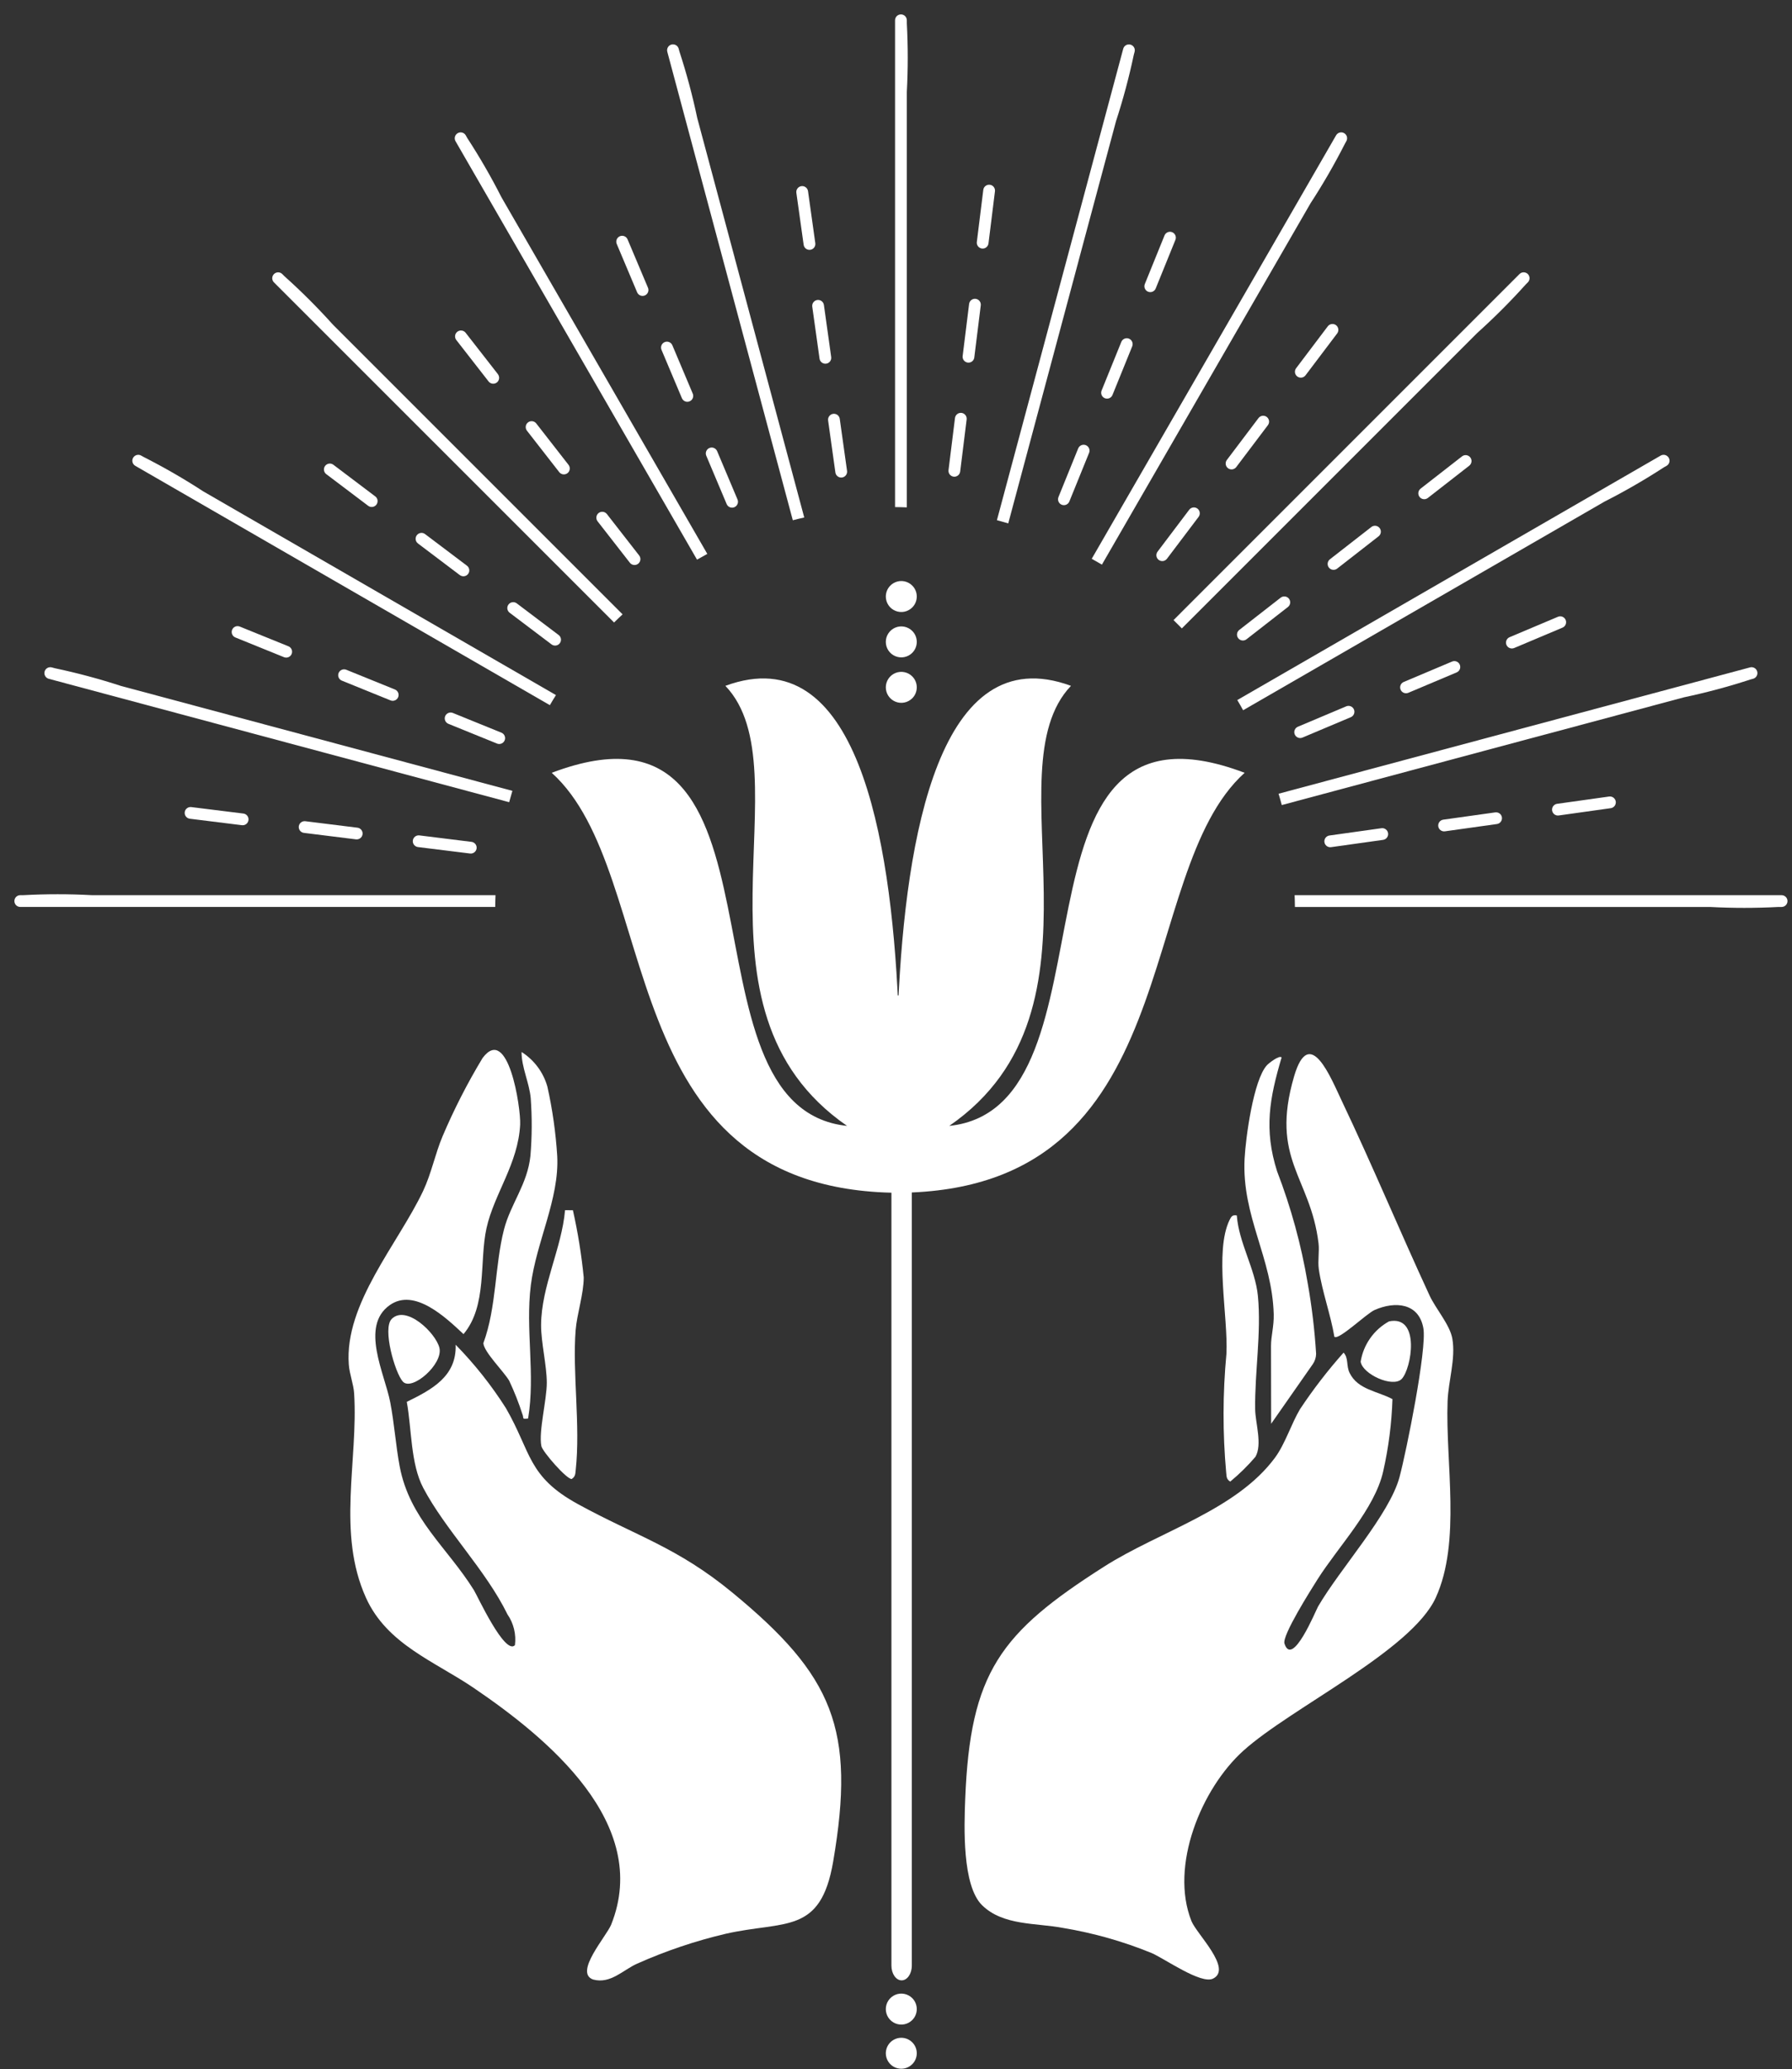 <?xml version="1.0" encoding="UTF-8"?>
<svg xmlns="http://www.w3.org/2000/svg" width="123" height="142" viewBox="0 0 123 142" fill="none">
  <rect x="0" y="0" width="123" height="142" fill="#333333" stroke="none"/>
  <g clip-path="url(#clip0_3175_78)">
    <path d="M65.157 77.268C76.857 69.192 67.963 52.868 73.51 47.068C64.472 43.737 62.168 57.462 61.649 68.874C61.131 57.462 58.828 43.737 49.789 47.068C55.336 52.868 46.439 69.194 58.142 77.268C45.967 75.999 55.23 46.457 37.87 53.036C45.577 59.972 41.706 81.684 61.592 81.859H61.708C81.595 81.684 77.723 59.972 85.43 53.036C68.07 46.457 77.329 75.999 65.157 77.268Z" fill="white"></path>
    <path d="M35.345 112.903C35.439 112.161 35.257 111.41 34.833 110.793C33.333 107.727 30.563 104.986 29.048 102.106C28.179 100.457 28.26 98.06 27.921 96.206C29.628 95.368 31.349 94.468 31.275 92.287C32.57 93.609 33.724 95.063 34.717 96.624C36.484 99.675 36.187 101.324 39.686 103.234C43.708 105.434 46.474 106.173 50.269 109.296C57.169 114.979 58.752 118.648 57.184 127.775C56.322 132.791 53.869 131.793 49.816 132.71C47.727 133.201 45.688 133.889 43.729 134.764C42.785 135.178 41.909 136.174 40.715 135.852C39.376 135.387 41.63 132.884 41.951 132.081C44.728 125.136 37.551 119.26 32.51 115.835C29.832 114.016 26.563 112.846 25.121 109.655C23.108 105.2 24.59 100.279 24.308 95.634C24.269 94.993 23.993 94.328 23.942 93.648C23.629 89.472 27.329 85.357 29.042 81.734C29.608 80.534 29.867 79.194 30.37 77.997C31.159 76.138 32.079 74.338 33.123 72.61C34.878 70.264 35.758 76.031 35.702 77.177C35.568 79.866 33.92 81.922 33.395 84.277C32.886 86.564 33.46 89.601 31.815 91.558C30.597 90.419 28.449 88.365 26.749 89.57C24.704 91.02 26.404 94.263 26.784 96.23C27.069 97.708 27.163 99.2 27.435 100.643C28.118 104.243 30.687 106.183 32.525 109.122C32.756 109.491 34.653 113.622 35.343 112.905" fill="white"></path>
    <path d="M36.249 97.346C35.786 97.42 35.967 97.307 35.87 97.092C35.614 96.294 35.307 95.514 34.95 94.756C34.573 94.114 33.217 92.79 33.177 92.18C34.087 89.715 33.959 86.845 34.593 84.38C35.048 82.613 36.203 81.28 36.408 79.321C36.518 78.005 36.524 76.683 36.428 75.367C36.328 74.291 35.796 73.256 35.8 72.196C36.666 72.745 37.298 73.595 37.574 74.583C37.922 76.147 38.147 77.736 38.247 79.335C38.401 82.277 36.806 85.235 36.434 88.21C36.055 91.25 36.753 94.296 36.25 97.342" fill="white"></path>
    <path d="M39.323 83.055C39.665 84.576 39.913 86.116 40.066 87.667C40.066 88.797 39.598 90.185 39.511 91.288C39.281 94.196 39.849 97.832 39.516 100.882C39.486 101.154 39.499 101.333 39.237 101.502C38.891 101.519 37.237 99.628 37.159 99.242C36.959 98.242 37.532 96.08 37.531 94.901C37.531 93.701 37.131 92.122 37.14 90.925C37.155 88.277 38.558 85.66 38.784 83.054L39.323 83.055Z" fill="white"></path>
    <path d="M26.885 90.516C27.877 89.525 29.91 91.474 30.16 92.498C30.433 93.618 28.272 95.491 27.653 94.819C27.115 94.235 26.233 91.166 26.885 90.519" fill="white"></path>
    <path d="M67.406 130.749C66.034 129.396 66.177 125.349 66.25 123.478C66.593 114.765 68.657 112.052 75.79 107.51C79.599 105.085 84.829 103.661 87.506 100.048C88.215 99.09 88.638 97.696 89.231 96.708C90.135 95.346 91.135 94.049 92.221 92.828C92.577 93.211 92.39 93.718 92.635 94.22C93.201 95.382 94.578 95.473 95.576 96.02C95.522 97.687 95.309 99.345 94.941 100.972C94.363 103.556 91.859 106.132 90.427 108.398C90.006 109.065 87.988 112.243 88.163 112.792C88.7 114.485 90.308 110.534 90.471 110.251C91.991 107.637 95.371 103.946 96.061 101.368C96.528 99.621 97.954 92.577 97.697 91.149C97.387 89.419 95.766 89.284 94.359 89.898C93.789 90.147 91.888 91.998 91.59 91.741C91.334 90.221 90.743 88.621 90.522 87.108C90.437 86.521 90.571 85.897 90.501 85.321C89.948 80.76 87.157 79.571 88.824 73.871C89.886 70.242 91.366 74.021 92.106 75.571C94.197 79.965 96.08 84.491 98.124 88.91C98.54 89.81 99.524 90.922 99.686 91.869C99.926 93.251 99.411 94.777 99.36 96.16C99.205 100.381 100.302 105.799 98.55 109.641C96.889 113.285 88.627 117.194 85.35 120.141C82.457 122.741 80.273 128.064 81.78 131.841C82.133 132.724 84.616 135.113 83.264 135.787C82.441 136.198 79.982 134.444 79.045 134.033C77.095 133.236 75.062 132.66 72.984 132.314C71.135 131.956 68.851 132.173 67.404 130.747" fill="white"></path>
    <path d="M87.969 72.564C87.135 75.38 86.745 77.513 87.657 80.383C88.612 82.863 89.315 85.432 89.757 88.053C90.043 89.66 90.236 91.282 90.336 92.911C90.332 93.161 90.254 93.404 90.113 93.611L87.249 97.711C87.249 95.932 87.24 94.148 87.24 92.367C87.24 91.689 87.446 91.019 87.426 90.205C87.326 86.327 85.226 83.49 85.426 79.524C85.502 78.079 86.036 74.1 86.963 73.101C87.101 72.952 87.813 72.401 87.963 72.568" fill="white"></path>
    <path d="M84.893 83.418C85.029 85.293 86.16 87.085 86.34 88.936C86.586 91.464 86.115 94.184 86.152 96.721C86.166 97.663 86.659 99.127 86.171 99.979C85.644 100.594 85.066 101.163 84.441 101.679C84.168 101.51 84.195 101.33 84.163 101.058C83.918 98.35 83.924 95.626 84.179 92.92C84.306 90.361 83.344 85.888 84.394 83.729C84.514 83.483 84.594 83.357 84.894 83.415" fill="white"></path>
    <path d="M95.34 90.684C97.519 90.232 96.883 93.948 96.208 94.637C95.601 95.255 93.518 94.31 93.393 93.447C93.487 92.869 93.71 92.32 94.048 91.841C94.385 91.362 94.827 90.966 95.34 90.684Z" fill="white"></path>
    <path d="M62.617 138.63C62.468 138.779 62.279 138.881 62.073 138.922C61.867 138.964 61.653 138.943 61.458 138.862C61.264 138.782 61.097 138.646 60.98 138.471C60.863 138.296 60.801 138.09 60.801 137.88C60.801 137.669 60.863 137.464 60.98 137.289C61.097 137.114 61.264 136.978 61.458 136.897C61.653 136.817 61.867 136.796 62.073 136.838C62.279 136.879 62.468 136.981 62.617 137.13C62.815 137.329 62.926 137.599 62.926 137.88C62.926 138.161 62.815 138.431 62.617 138.63Z" fill="white"></path>
    <path d="M62.617 44.802C62.468 44.951 62.279 45.053 62.073 45.094C61.867 45.135 61.653 45.115 61.458 45.034C61.264 44.954 61.097 44.818 60.98 44.643C60.863 44.468 60.801 44.262 60.801 44.052C60.801 43.841 60.863 43.636 60.98 43.461C61.097 43.286 61.264 43.15 61.458 43.069C61.653 42.989 61.867 42.968 62.073 43.01C62.279 43.051 62.468 43.153 62.617 43.302C62.815 43.501 62.926 43.771 62.926 44.052C62.926 44.333 62.815 44.602 62.617 44.802Z" fill="white"></path>
    <path d="M62.617 47.921C62.468 48.07 62.279 48.172 62.073 48.213C61.867 48.255 61.653 48.234 61.458 48.153C61.264 48.073 61.097 47.937 60.98 47.762C60.863 47.587 60.801 47.381 60.801 47.171C60.801 46.961 60.863 46.755 60.98 46.58C61.097 46.405 61.264 46.269 61.458 46.188C61.653 46.108 61.867 46.087 62.073 46.129C62.279 46.17 62.468 46.272 62.617 46.421C62.815 46.62 62.926 46.89 62.926 47.171C62.926 47.452 62.815 47.722 62.617 47.921Z" fill="white"></path>
    <path d="M62.617 41.688C62.468 41.837 62.279 41.939 62.073 41.98C61.867 42.022 61.653 42.001 61.458 41.92C61.264 41.84 61.097 41.704 60.98 41.529C60.863 41.354 60.801 41.148 60.801 40.938C60.801 40.728 60.863 40.522 60.98 40.347C61.097 40.172 61.264 40.036 61.458 39.956C61.653 39.875 61.867 39.854 62.073 39.896C62.279 39.937 62.468 40.039 62.617 40.188C62.815 40.387 62.926 40.657 62.926 40.938C62.926 41.219 62.815 41.489 62.617 41.688Z" fill="white"></path>
    <path d="M62.617 141.661C62.468 141.81 62.279 141.912 62.073 141.953C61.867 141.995 61.653 141.974 61.458 141.894C61.264 141.813 61.097 141.677 60.98 141.502C60.863 141.327 60.801 141.122 60.801 140.911C60.801 140.701 60.863 140.495 60.98 140.32C61.097 140.145 61.264 140.009 61.458 139.929C61.653 139.848 61.867 139.828 62.073 139.869C62.279 139.91 62.468 140.012 62.617 140.161C62.815 140.36 62.926 140.63 62.926 140.911C62.926 141.192 62.815 141.462 62.617 141.661Z" fill="white"></path>
    <path d="M61.186 68.316V134.895C61.186 135.455 61.5 135.908 61.886 135.908C62.272 135.908 62.586 135.454 62.586 134.895V68.316H61.186Z" fill="white"></path>
    <path d="M94.82 56.839L91.251 57.339C91.145 57.353 91.049 57.41 90.984 57.495C90.92 57.581 90.892 57.688 90.906 57.794C90.921 57.9 90.978 57.996 91.063 58.061C91.148 58.126 91.256 58.154 91.362 58.139L94.931 57.639C94.984 57.632 95.034 57.614 95.08 57.587C95.126 57.56 95.166 57.525 95.198 57.482C95.23 57.44 95.253 57.392 95.266 57.341C95.28 57.289 95.283 57.236 95.275 57.183C95.268 57.131 95.251 57.08 95.224 57.034C95.197 56.989 95.161 56.949 95.119 56.917C95.077 56.885 95.029 56.861 94.977 56.848C94.926 56.835 94.873 56.831 94.82 56.839Z" fill="white"></path>
    <path d="M102.633 55.752L99.064 56.252C98.958 56.267 98.862 56.323 98.798 56.409C98.733 56.494 98.705 56.602 98.72 56.708C98.735 56.814 98.791 56.91 98.877 56.974C98.962 57.039 99.07 57.067 99.176 57.052L102.745 56.552C102.798 56.545 102.848 56.527 102.894 56.5C102.94 56.473 102.979 56.438 103.011 56.395C103.043 56.353 103.067 56.305 103.08 56.253C103.093 56.202 103.096 56.148 103.089 56.096C103.082 56.043 103.064 55.993 103.037 55.947C103.01 55.901 102.975 55.861 102.932 55.83C102.89 55.798 102.842 55.774 102.79 55.761C102.739 55.748 102.686 55.745 102.633 55.752Z" fill="white"></path>
    <path d="M110.447 54.664L106.878 55.164C106.825 55.171 106.775 55.189 106.729 55.216C106.683 55.242 106.643 55.278 106.611 55.32C106.579 55.363 106.556 55.411 106.543 55.462C106.529 55.514 106.526 55.567 106.534 55.62C106.541 55.672 106.558 55.723 106.585 55.768C106.612 55.814 106.648 55.854 106.69 55.886C106.732 55.918 106.78 55.941 106.832 55.955C106.883 55.968 106.936 55.971 106.989 55.964L110.558 55.464C110.611 55.457 110.661 55.439 110.707 55.412C110.753 55.386 110.793 55.35 110.825 55.308C110.857 55.265 110.88 55.217 110.893 55.166C110.907 55.114 110.91 55.061 110.903 55.008C110.895 54.956 110.878 54.905 110.851 54.86C110.824 54.814 110.788 54.774 110.746 54.742C110.704 54.71 110.656 54.687 110.604 54.673C110.553 54.66 110.5 54.657 110.447 54.664Z" fill="white"></path>
    <path d="M92.403 48.474L89.085 49.874C88.986 49.916 88.908 49.995 88.868 50.094C88.827 50.193 88.828 50.304 88.87 50.403C88.911 50.502 88.99 50.58 89.09 50.621C89.189 50.661 89.3 50.66 89.399 50.619L92.718 49.219C92.817 49.177 92.895 49.098 92.935 48.998C92.975 48.899 92.974 48.788 92.933 48.689C92.891 48.591 92.811 48.513 92.712 48.472C92.613 48.432 92.502 48.432 92.403 48.474Z" fill="white"></path>
    <path d="M99.668 45.401L96.35 46.801C96.251 46.842 96.173 46.921 96.133 47.021C96.092 47.12 96.093 47.231 96.135 47.33C96.176 47.429 96.255 47.507 96.355 47.547C96.454 47.588 96.565 47.587 96.664 47.546L99.983 46.146C100.082 46.104 100.16 46.025 100.2 45.925C100.24 45.826 100.239 45.715 100.197 45.616C100.156 45.517 100.076 45.439 99.977 45.399C99.878 45.359 99.767 45.359 99.668 45.401Z" fill="white"></path>
    <path d="M106.934 42.329L103.616 43.729C103.567 43.749 103.523 43.779 103.486 43.817C103.448 43.855 103.419 43.9 103.399 43.949C103.359 44.048 103.359 44.159 103.401 44.258C103.443 44.356 103.522 44.435 103.621 44.475C103.72 44.515 103.831 44.514 103.93 44.473L107.249 43.073C107.348 43.031 107.426 42.952 107.466 42.852C107.506 42.753 107.505 42.642 107.464 42.543C107.422 42.445 107.342 42.367 107.243 42.326C107.144 42.286 107.033 42.287 106.934 42.329Z" fill="white"></path>
    <path d="M87.902 41.018L85.06 43.233C84.975 43.299 84.921 43.396 84.908 43.503C84.895 43.61 84.925 43.717 84.991 43.802C85.057 43.886 85.154 43.941 85.261 43.954C85.368 43.967 85.475 43.937 85.56 43.871L88.402 41.656C88.487 41.59 88.541 41.492 88.554 41.386C88.567 41.279 88.537 41.172 88.471 41.087C88.405 41.002 88.308 40.947 88.201 40.935C88.094 40.922 87.987 40.952 87.902 41.018Z" fill="white"></path>
    <path d="M94.125 36.169L91.282 38.384C91.198 38.45 91.143 38.547 91.13 38.654C91.117 38.761 91.147 38.868 91.213 38.952C91.28 39.037 91.377 39.092 91.484 39.104C91.59 39.117 91.698 39.087 91.782 39.021L94.624 36.806C94.709 36.739 94.763 36.642 94.776 36.536C94.789 36.429 94.759 36.321 94.693 36.237C94.627 36.152 94.529 36.097 94.423 36.084C94.316 36.072 94.209 36.102 94.124 36.168" fill="white"></path>
    <path d="M100.348 31.321L97.506 33.536C97.421 33.602 97.367 33.699 97.354 33.806C97.341 33.913 97.371 34.02 97.437 34.105C97.503 34.189 97.6 34.244 97.707 34.257C97.814 34.27 97.921 34.24 98.006 34.174L100.848 31.959C100.933 31.892 100.987 31.795 101 31.689C101.013 31.582 100.983 31.474 100.917 31.39C100.851 31.305 100.754 31.25 100.647 31.237C100.54 31.224 100.433 31.254 100.348 31.321Z" fill="white"></path>
    <path d="M81.625 34.984L79.453 37.859C79.388 37.944 79.361 38.052 79.375 38.158C79.39 38.264 79.447 38.36 79.532 38.425C79.618 38.489 79.725 38.517 79.831 38.503C79.938 38.488 80.033 38.431 80.098 38.346L82.27 35.471C82.335 35.385 82.362 35.278 82.348 35.172C82.333 35.065 82.276 34.969 82.191 34.905C82.106 34.84 81.998 34.812 81.892 34.827C81.785 34.842 81.69 34.898 81.625 34.984Z" fill="white"></path>
    <path d="M86.381 28.692L84.209 31.567C84.177 31.609 84.154 31.657 84.14 31.709C84.127 31.76 84.124 31.814 84.131 31.866C84.139 31.919 84.156 31.969 84.183 32.015C84.21 32.061 84.246 32.101 84.288 32.133C84.33 32.165 84.379 32.188 84.43 32.202C84.481 32.215 84.535 32.218 84.587 32.211C84.64 32.203 84.691 32.186 84.736 32.159C84.782 32.132 84.822 32.096 84.854 32.054L87.026 29.179C87.058 29.137 87.081 29.088 87.095 29.037C87.108 28.985 87.111 28.932 87.104 28.88C87.096 28.827 87.079 28.776 87.052 28.731C87.025 28.685 86.989 28.645 86.947 28.613C86.905 28.581 86.856 28.558 86.805 28.544C86.754 28.531 86.7 28.528 86.648 28.535C86.595 28.543 86.544 28.56 86.499 28.587C86.453 28.614 86.413 28.649 86.381 28.692Z" fill="white"></path>
    <path d="M91.136 22.395L88.964 25.27C88.899 25.355 88.871 25.463 88.886 25.569C88.901 25.675 88.957 25.772 89.043 25.836C89.128 25.901 89.236 25.929 89.342 25.914C89.448 25.9 89.544 25.843 89.609 25.758L91.781 22.883C91.846 22.797 91.874 22.689 91.859 22.583C91.844 22.477 91.788 22.381 91.703 22.316C91.617 22.252 91.509 22.224 91.403 22.238C91.297 22.253 91.201 22.309 91.136 22.395Z" fill="white"></path>
    <path d="M74.004 30.776C73.553 31.889 73.101 33.002 72.65 34.115C72.61 34.214 72.612 34.325 72.654 34.424C72.696 34.522 72.775 34.6 72.874 34.639C72.974 34.679 73.085 34.678 73.183 34.636C73.282 34.594 73.359 34.514 73.399 34.415L74.754 31.076C74.794 30.977 74.793 30.866 74.75 30.767C74.73 30.718 74.699 30.674 74.661 30.637C74.624 30.6 74.579 30.571 74.529 30.551C74.43 30.512 74.319 30.513 74.221 30.555C74.122 30.597 74.045 30.677 74.005 30.776" fill="white"></path>
    <path d="M76.965 23.465L75.611 26.805C75.571 26.904 75.573 27.015 75.615 27.114C75.657 27.212 75.736 27.29 75.835 27.329C75.935 27.369 76.046 27.368 76.144 27.326C76.243 27.284 76.32 27.204 76.36 27.105L77.714 23.766C77.754 23.666 77.752 23.555 77.71 23.457C77.689 23.408 77.659 23.364 77.621 23.327C77.584 23.29 77.539 23.261 77.49 23.241C77.39 23.201 77.279 23.203 77.181 23.245C77.082 23.287 77.005 23.366 76.965 23.465Z" fill="white"></path>
    <path d="M79.325 19.799C79.776 18.685 80.228 17.572 80.679 16.46C80.719 16.36 80.718 16.249 80.675 16.151C80.654 16.102 80.624 16.058 80.586 16.021C80.549 15.984 80.504 15.955 80.454 15.935C80.355 15.895 80.244 15.897 80.146 15.939C80.047 15.981 79.97 16.06 79.93 16.16L78.578 19.495C78.538 19.594 78.54 19.705 78.582 19.803C78.624 19.902 78.703 19.979 78.802 20.019C78.902 20.059 79.013 20.058 79.111 20.016C79.21 19.973 79.287 19.894 79.327 19.795" fill="white"></path>
    <path d="M65.905 32.363C66.053 31.171 66.201 29.979 66.349 28.787C66.362 28.68 66.333 28.573 66.267 28.489C66.202 28.405 66.105 28.35 65.999 28.337C65.947 28.33 65.893 28.334 65.842 28.348C65.791 28.362 65.743 28.386 65.701 28.418C65.617 28.484 65.562 28.581 65.549 28.687C65.401 29.879 65.253 31.071 65.105 32.263C65.092 32.369 65.121 32.476 65.187 32.56C65.252 32.645 65.349 32.699 65.455 32.713C65.561 32.726 65.668 32.696 65.752 32.631C65.837 32.565 65.892 32.469 65.905 32.363Z" fill="white"></path>
    <path d="M66.874 24.534C67.022 23.342 67.17 22.15 67.318 20.958C67.325 20.905 67.321 20.852 67.307 20.801C67.293 20.75 67.269 20.702 67.236 20.66C67.204 20.619 67.163 20.584 67.117 20.558C67.071 20.531 67.02 20.515 66.968 20.508C66.915 20.501 66.862 20.505 66.811 20.519C66.76 20.533 66.712 20.557 66.671 20.59C66.629 20.622 66.594 20.663 66.568 20.709C66.541 20.755 66.525 20.805 66.518 20.858L66.075 24.434C66.068 24.486 66.072 24.54 66.086 24.591C66.1 24.642 66.124 24.69 66.157 24.732C66.189 24.773 66.23 24.808 66.276 24.834C66.322 24.861 66.373 24.877 66.425 24.884C66.478 24.891 66.531 24.887 66.582 24.873C66.633 24.859 66.681 24.835 66.722 24.802C66.764 24.77 66.799 24.729 66.825 24.683C66.852 24.637 66.868 24.587 66.875 24.534" fill="white"></path>
    <path d="M67.848 16.706C67.996 15.514 68.144 14.322 68.292 13.13C68.305 13.024 68.276 12.917 68.21 12.832C68.145 12.748 68.048 12.693 67.942 12.68C67.836 12.667 67.729 12.696 67.644 12.762C67.56 12.827 67.505 12.924 67.492 13.03C67.344 14.222 67.196 15.414 67.048 16.606C67.041 16.658 67.045 16.712 67.059 16.763C67.073 16.814 67.097 16.862 67.13 16.903C67.162 16.945 67.203 16.98 67.249 17.006C67.295 17.032 67.346 17.049 67.398 17.056C67.451 17.062 67.504 17.059 67.555 17.045C67.606 17.03 67.654 17.007 67.695 16.974C67.737 16.942 67.772 16.901 67.798 16.855C67.825 16.809 67.841 16.758 67.848 16.706Z" fill="white"></path>
    <path d="M56.84 28.857C57.005 30.047 57.172 31.236 57.34 32.426C57.355 32.532 57.411 32.628 57.497 32.692C57.582 32.757 57.69 32.785 57.796 32.77C57.902 32.755 57.998 32.699 58.062 32.613C58.127 32.528 58.155 32.42 58.14 32.314C57.975 31.125 57.808 29.935 57.64 28.746C57.625 28.64 57.569 28.544 57.484 28.479C57.398 28.415 57.291 28.387 57.184 28.401C57.078 28.416 56.983 28.472 56.918 28.558C56.853 28.643 56.825 28.751 56.84 28.857Z" fill="white"></path>
    <path d="M55.752 21.044C55.917 22.234 56.084 23.424 56.252 24.613C56.259 24.665 56.277 24.716 56.304 24.762C56.331 24.807 56.366 24.847 56.408 24.879C56.451 24.911 56.499 24.935 56.55 24.948C56.602 24.962 56.655 24.965 56.708 24.957C56.76 24.95 56.811 24.933 56.856 24.906C56.902 24.879 56.942 24.843 56.974 24.801C57.006 24.759 57.029 24.71 57.043 24.659C57.056 24.608 57.059 24.554 57.052 24.502C56.887 23.312 56.72 22.122 56.552 20.933C56.545 20.88 56.527 20.83 56.5 20.784C56.474 20.738 56.438 20.698 56.396 20.666C56.353 20.634 56.305 20.611 56.254 20.598C56.203 20.584 56.149 20.581 56.096 20.588C56.044 20.596 55.993 20.613 55.948 20.64C55.902 20.667 55.862 20.702 55.83 20.745C55.798 20.787 55.775 20.835 55.761 20.887C55.748 20.938 55.745 20.991 55.752 21.044Z" fill="white"></path>
    <path d="M55.161 16.799C55.176 16.905 55.232 17.001 55.317 17.066C55.403 17.13 55.51 17.158 55.617 17.143C55.723 17.129 55.819 17.072 55.883 16.987C55.948 16.902 55.976 16.794 55.961 16.688C55.795 15.498 55.628 14.308 55.461 13.119C55.446 13.013 55.39 12.917 55.304 12.852C55.219 12.788 55.111 12.76 55.005 12.775C54.899 12.79 54.803 12.846 54.739 12.932C54.674 13.017 54.646 13.125 54.661 13.231C54.827 14.42 54.994 15.609 55.161 16.799Z" fill="white"></path>
    <path d="M50.622 34.279L49.222 30.96C49.18 30.861 49.101 30.783 49.002 30.743C48.902 30.702 48.791 30.703 48.692 30.745C48.593 30.787 48.515 30.866 48.475 30.965C48.434 31.065 48.435 31.176 48.477 31.275L49.877 34.594C49.919 34.693 49.998 34.77 50.097 34.811C50.197 34.851 50.308 34.85 50.407 34.808C50.505 34.767 50.583 34.687 50.623 34.588C50.664 34.489 50.664 34.377 50.622 34.279Z" fill="white"></path>
    <path d="M46.805 27.328C46.826 27.377 46.856 27.421 46.894 27.458C46.931 27.495 46.976 27.525 47.025 27.545C47.075 27.565 47.127 27.575 47.18 27.574C47.233 27.574 47.286 27.563 47.334 27.542C47.383 27.522 47.428 27.491 47.465 27.454C47.502 27.416 47.532 27.371 47.551 27.322C47.571 27.273 47.581 27.22 47.581 27.167C47.581 27.114 47.57 27.062 47.549 27.013L46.149 23.694C46.128 23.645 46.098 23.601 46.06 23.563C46.023 23.526 45.978 23.497 45.929 23.477C45.88 23.457 45.827 23.447 45.774 23.447C45.721 23.448 45.668 23.459 45.62 23.479C45.571 23.5 45.526 23.53 45.489 23.568C45.452 23.606 45.422 23.65 45.403 23.7C45.383 23.749 45.373 23.801 45.373 23.854C45.373 23.907 45.384 23.96 45.405 24.009L46.805 27.328Z" fill="white"></path>
    <path d="M43.732 20.062C43.774 20.16 43.853 20.238 43.952 20.279C44.052 20.319 44.163 20.318 44.261 20.276C44.36 20.234 44.438 20.155 44.478 20.056C44.519 19.956 44.518 19.845 44.476 19.747L43.076 16.428C43.034 16.329 42.955 16.251 42.856 16.211C42.756 16.171 42.645 16.171 42.547 16.213C42.448 16.255 42.37 16.334 42.33 16.433C42.289 16.533 42.29 16.644 42.332 16.743L43.732 20.062Z" fill="white"></path>
    <path d="M43.871 38.121L41.656 35.278C41.59 35.193 41.492 35.138 41.386 35.126C41.279 35.113 41.172 35.142 41.087 35.209C41.002 35.275 40.948 35.372 40.935 35.479C40.922 35.586 40.952 35.693 41.018 35.778L43.233 38.62C43.299 38.705 43.397 38.759 43.503 38.772C43.61 38.785 43.717 38.755 43.802 38.689C43.887 38.623 43.941 38.525 43.954 38.419C43.967 38.312 43.937 38.206 43.871 38.121Z" fill="white"></path>
    <path d="M39.023 31.902L36.808 29.06C36.742 28.975 36.645 28.92 36.538 28.907C36.431 28.894 36.324 28.924 36.239 28.991C36.154 29.057 36.1 29.154 36.087 29.261C36.074 29.367 36.104 29.475 36.17 29.56L38.385 32.402C38.451 32.486 38.548 32.541 38.655 32.554C38.762 32.567 38.869 32.537 38.954 32.471C39.039 32.404 39.093 32.307 39.106 32.2C39.119 32.094 39.089 31.986 39.023 31.902Z" fill="white"></path>
    <path d="M34.174 25.676L31.959 22.836C31.893 22.751 31.796 22.697 31.689 22.684C31.582 22.671 31.475 22.701 31.39 22.767C31.305 22.833 31.251 22.93 31.238 23.037C31.225 23.144 31.255 23.251 31.321 23.336L33.536 26.179C33.602 26.264 33.7 26.318 33.806 26.331C33.913 26.344 34.02 26.314 34.105 26.248C34.19 26.182 34.244 26.084 34.257 25.978C34.27 25.871 34.24 25.764 34.174 25.679" fill="white"></path>
    <path d="M37.857 44.224C37.943 44.288 38.05 44.316 38.156 44.301C38.263 44.287 38.358 44.23 38.423 44.145C38.488 44.059 38.516 43.952 38.501 43.845C38.486 43.739 38.429 43.643 38.344 43.579L35.469 41.407C35.383 41.342 35.276 41.314 35.17 41.329C35.063 41.344 34.968 41.4 34.903 41.486C34.838 41.571 34.81 41.679 34.825 41.785C34.84 41.891 34.897 41.987 34.982 42.052L37.857 44.224Z" fill="white"></path>
    <path d="M31.564 39.468C31.606 39.5 31.655 39.523 31.706 39.536C31.757 39.55 31.811 39.553 31.863 39.546C31.916 39.538 31.966 39.521 32.012 39.494C32.058 39.467 32.098 39.431 32.13 39.389C32.162 39.346 32.185 39.298 32.199 39.247C32.212 39.196 32.215 39.142 32.208 39.09C32.2 39.037 32.183 38.986 32.156 38.941C32.129 38.895 32.093 38.855 32.051 38.823L29.176 36.653C29.09 36.588 28.983 36.56 28.877 36.575C28.77 36.59 28.675 36.646 28.61 36.732C28.545 36.817 28.517 36.925 28.532 37.031C28.547 37.137 28.604 37.233 28.689 37.298L31.564 39.47" fill="white"></path>
    <path d="M25.27 34.712C25.355 34.776 25.463 34.804 25.569 34.789C25.675 34.775 25.771 34.718 25.836 34.633C25.901 34.547 25.928 34.439 25.914 34.333C25.899 34.227 25.843 34.131 25.757 34.067L22.882 31.895C22.797 31.83 22.689 31.802 22.583 31.817C22.477 31.832 22.381 31.888 22.316 31.974C22.251 32.059 22.224 32.167 22.238 32.273C22.253 32.379 22.309 32.475 22.395 32.54L25.27 34.712Z" fill="white"></path>
    <path d="M34.116 51.031C34.215 51.071 34.326 51.069 34.425 51.027C34.523 50.985 34.601 50.906 34.641 50.806C34.68 50.707 34.679 50.596 34.637 50.498C34.595 50.399 34.515 50.322 34.416 50.282L31.08 48.927C31.031 48.907 30.978 48.897 30.925 48.898C30.872 48.899 30.82 48.91 30.771 48.931C30.673 48.973 30.595 49.052 30.555 49.151C30.516 49.251 30.517 49.362 30.559 49.46C30.601 49.559 30.681 49.636 30.78 49.676L34.119 51.031" fill="white"></path>
    <path d="M26.806 48.067C26.905 48.107 27.016 48.105 27.115 48.063C27.213 48.021 27.291 47.942 27.331 47.843C27.37 47.743 27.369 47.632 27.327 47.534C27.285 47.435 27.205 47.358 27.106 47.318L23.766 45.963C23.667 45.923 23.556 45.925 23.457 45.967C23.359 46.009 23.281 46.088 23.241 46.188C23.202 46.287 23.203 46.398 23.245 46.496C23.287 46.595 23.367 46.672 23.466 46.712L26.805 48.066" fill="white"></path>
    <path d="M19.495 45.102C19.594 45.141 19.705 45.14 19.804 45.098C19.902 45.056 19.98 44.977 20.02 44.877C20.059 44.778 20.058 44.667 20.016 44.568C19.974 44.47 19.894 44.392 19.795 44.353L16.456 42.999C16.407 42.979 16.354 42.969 16.301 42.97C16.248 42.97 16.196 42.981 16.147 43.002C16.099 43.023 16.054 43.053 16.017 43.091C15.98 43.129 15.951 43.174 15.931 43.223C15.912 43.272 15.902 43.325 15.903 43.378C15.903 43.431 15.914 43.483 15.935 43.532C15.956 43.581 15.986 43.625 16.024 43.662C16.062 43.699 16.107 43.728 16.156 43.748L19.495 45.102Z" fill="white"></path>
    <path d="M32.263 58.575C32.369 58.588 32.476 58.559 32.56 58.493C32.645 58.427 32.7 58.331 32.713 58.225C32.726 58.119 32.697 58.012 32.631 57.927C32.566 57.843 32.469 57.788 32.363 57.775L28.787 57.332C28.681 57.319 28.574 57.348 28.489 57.413C28.405 57.479 28.35 57.576 28.337 57.682C28.324 57.788 28.353 57.895 28.419 57.979C28.484 58.064 28.581 58.118 28.687 58.132L32.263 58.575Z" fill="white"></path>
    <path d="M24.435 57.603C24.488 57.609 24.541 57.605 24.592 57.591C24.643 57.577 24.691 57.553 24.733 57.521C24.774 57.488 24.809 57.448 24.835 57.402C24.862 57.356 24.878 57.305 24.885 57.253C24.892 57.2 24.888 57.147 24.874 57.096C24.86 57.045 24.836 56.997 24.803 56.955C24.771 56.913 24.73 56.878 24.684 56.852C24.638 56.826 24.587 56.809 24.535 56.803L20.959 56.359C20.853 56.345 20.746 56.375 20.662 56.44C20.577 56.506 20.522 56.602 20.509 56.709C20.496 56.815 20.525 56.922 20.591 57.006C20.656 57.09 20.753 57.145 20.859 57.159L24.435 57.603Z" fill="white"></path>
    <path d="M16.606 56.632C16.659 56.638 16.712 56.635 16.763 56.621C16.814 56.606 16.862 56.583 16.904 56.55C16.945 56.518 16.98 56.477 17.006 56.431C17.033 56.385 17.049 56.334 17.056 56.282C17.063 56.229 17.059 56.176 17.045 56.125C17.031 56.074 17.007 56.026 16.974 55.984C16.942 55.943 16.901 55.908 16.855 55.882C16.809 55.855 16.759 55.838 16.706 55.832L13.13 55.388C13.024 55.375 12.917 55.404 12.832 55.47C12.748 55.535 12.693 55.632 12.68 55.738C12.667 55.844 12.696 55.951 12.762 56.035C12.827 56.12 12.924 56.175 13.03 56.188L16.606 56.632Z" fill="white"></path>
    <path d="M106.002 50.423L115.578 47.857C117.116 47.532 118.636 47.125 120.13 46.637C120.196 46.615 120.262 46.597 120.33 46.583C120.381 46.569 120.429 46.544 120.471 46.512C120.513 46.479 120.548 46.439 120.574 46.392C120.601 46.346 120.617 46.295 120.624 46.243C120.631 46.19 120.627 46.136 120.612 46.085C120.598 46.034 120.574 45.986 120.542 45.944C120.509 45.902 120.468 45.867 120.422 45.841C120.376 45.815 120.325 45.798 120.272 45.791C120.22 45.785 120.166 45.788 120.115 45.803L108.423 48.936L87.759 54.472C87.835 54.73 87.911 54.988 87.98 55.25L106.006 50.42" fill="white"></path>
    <path d="M101.546 39.381L110.131 34.424C111.532 33.712 112.895 32.926 114.212 32.068C114.27 32.031 114.33 31.998 114.392 31.968C114.485 31.914 114.552 31.825 114.58 31.721C114.607 31.617 114.592 31.507 114.538 31.414C114.484 31.321 114.395 31.254 114.291 31.226C114.187 31.199 114.077 31.214 113.984 31.268L103.501 37.32L84.926 48.043C85.066 48.273 85.196 48.509 85.326 48.743L101.546 39.381Z" fill="white"></path>
    <path d="M81.121 43.125L94.378 29.868L101.388 22.858C102.557 21.807 103.67 20.695 104.72 19.526C104.766 19.474 104.815 19.425 104.867 19.379C104.943 19.303 104.986 19.2 104.986 19.093C104.986 18.986 104.943 18.883 104.868 18.807C104.792 18.731 104.689 18.689 104.582 18.689C104.475 18.688 104.372 18.731 104.296 18.807L95.737 27.366L80.549 42.556C80.742 42.744 80.933 42.934 81.121 43.128" fill="white"></path>
    <path d="M84.994 22.539L89.951 13.954C90.809 12.636 91.596 11.274 92.308 9.873C92.338 9.811 92.371 9.751 92.408 9.693C92.462 9.6 92.477 9.489 92.45 9.385C92.422 9.281 92.355 9.193 92.262 9.139C92.169 9.085 92.059 9.069 91.955 9.097C91.851 9.124 91.762 9.192 91.708 9.285L85.661 19.767L74.934 38.349C75.169 38.482 75.404 38.612 75.634 38.749L84.994 22.537" fill="white"></path>
    <path d="M74.034 17.886L76.603 8.311C77.09 6.816 77.497 5.297 77.822 3.759C77.836 3.691 77.854 3.625 77.876 3.559C77.904 3.456 77.891 3.345 77.838 3.252C77.785 3.159 77.697 3.09 77.594 3.062C77.491 3.033 77.38 3.047 77.287 3.1C77.194 3.153 77.126 3.241 77.097 3.344L73.964 15.036L68.427 35.699C68.688 35.768 68.947 35.843 69.205 35.919L74.036 17.887" fill="white"></path>
    <path d="M62.243 6.31C62.327 4.741 62.327 3.169 62.243 1.6C62.239 1.531 62.239 1.461 62.243 1.392C62.243 1.285 62.2 1.182 62.125 1.106C62.049 1.03 61.946 0.988 61.839 0.988C61.732 0.988 61.629 1.03 61.553 1.106C61.478 1.182 61.435 1.285 61.435 1.392V34.8C61.706 34.8 61.975 34.812 62.243 34.82V6.31Z" fill="white"></path>
    <path d="M50.423 17.671L47.857 8.096C47.533 6.557 47.125 5.036 46.637 3.541C46.615 3.475 46.597 3.409 46.583 3.341C46.554 3.238 46.486 3.15 46.393 3.097C46.3 3.044 46.189 3.03 46.086 3.058C45.982 3.087 45.894 3.155 45.841 3.249C45.788 3.342 45.775 3.453 45.803 3.556L48.936 15.248C50.763 22.067 52.59 28.885 54.417 35.703C54.677 35.635 54.94 35.575 55.202 35.513C53.609 29.565 52.015 23.617 50.421 17.669" fill="white"></path>
    <path d="M39.381 22.132L34.424 13.547C33.712 12.145 32.926 10.783 32.068 9.466C32.031 9.407 31.998 9.347 31.968 9.286C31.914 9.193 31.825 9.125 31.721 9.098C31.617 9.07 31.507 9.085 31.414 9.14C31.321 9.194 31.254 9.282 31.226 9.386C31.199 9.49 31.214 9.601 31.268 9.694L37.32 20.177L47.842 38.407C48.076 38.274 48.309 38.141 48.548 38.013L39.381 22.132Z" fill="white"></path>
    <path d="M29.87 29.299L22.86 22.289C21.808 21.119 20.695 20.007 19.524 18.957C19.472 18.91 19.423 18.861 19.377 18.809C19.301 18.733 19.198 18.69 19.091 18.69C18.984 18.69 18.881 18.733 18.805 18.809C18.729 18.885 18.686 18.988 18.686 19.095C18.686 19.202 18.729 19.305 18.805 19.381L42.148 42.72C42.34 42.53 42.536 42.346 42.733 42.162L29.87 29.299Z" fill="white"></path>
    <path d="M22.539 38.681L13.954 33.724C12.637 32.866 11.275 32.08 9.873 31.368C9.811 31.338 9.751 31.305 9.693 31.268C9.6 31.214 9.49 31.199 9.386 31.226C9.282 31.254 9.193 31.321 9.139 31.414C9.085 31.507 9.07 31.617 9.097 31.721C9.125 31.825 9.192 31.914 9.285 31.968L19.768 38.02L37.742 48.394C37.875 48.161 38.015 47.931 38.16 47.702L22.539 38.681Z" fill="white"></path>
    <path d="M17.886 49.643L8.311 47.077C6.816 46.59 5.297 46.182 3.759 45.858C3.691 45.843 3.625 45.825 3.559 45.804C3.456 45.775 3.345 45.789 3.252 45.842C3.158 45.895 3.09 45.983 3.062 46.086C3.033 46.19 3.047 46.3 3.1 46.393C3.153 46.487 3.241 46.555 3.344 46.584L15.036 49.717L34.948 55.053C35.019 54.793 35.091 54.533 35.169 54.275L17.886 49.643Z" fill="white"></path>
    <path d="M16.225 61.434H6.311C4.741 61.349 3.169 61.349 1.599 61.434C1.53 61.438 1.46 61.438 1.391 61.434C1.284 61.434 1.181 61.477 1.105 61.552C1.03 61.628 0.987 61.731 0.987 61.838C0.987 61.945 1.03 62.048 1.105 62.124C1.181 62.199 1.284 62.242 1.391 62.242H33.991C33.991 61.971 34.004 61.702 34.011 61.434H16.225Z" fill="white"></path>
    <path d="M122.287 61.435H88.861C88.869 61.704 88.881 61.972 88.881 62.243H117.366C118.936 62.327 120.509 62.327 122.079 62.243C122.148 62.239 122.218 62.239 122.287 62.243C122.394 62.243 122.497 62.2 122.573 62.124C122.648 62.048 122.691 61.946 122.691 61.839C122.691 61.731 122.648 61.629 122.573 61.553C122.497 61.477 122.394 61.435 122.287 61.435Z" fill="white"></path>
  </g>
  <defs>
    <clipPath id="clip0_3175_78">
      <rect width="123" height="142" fill="white"></rect>
    </clipPath>
  </defs>
</svg>
